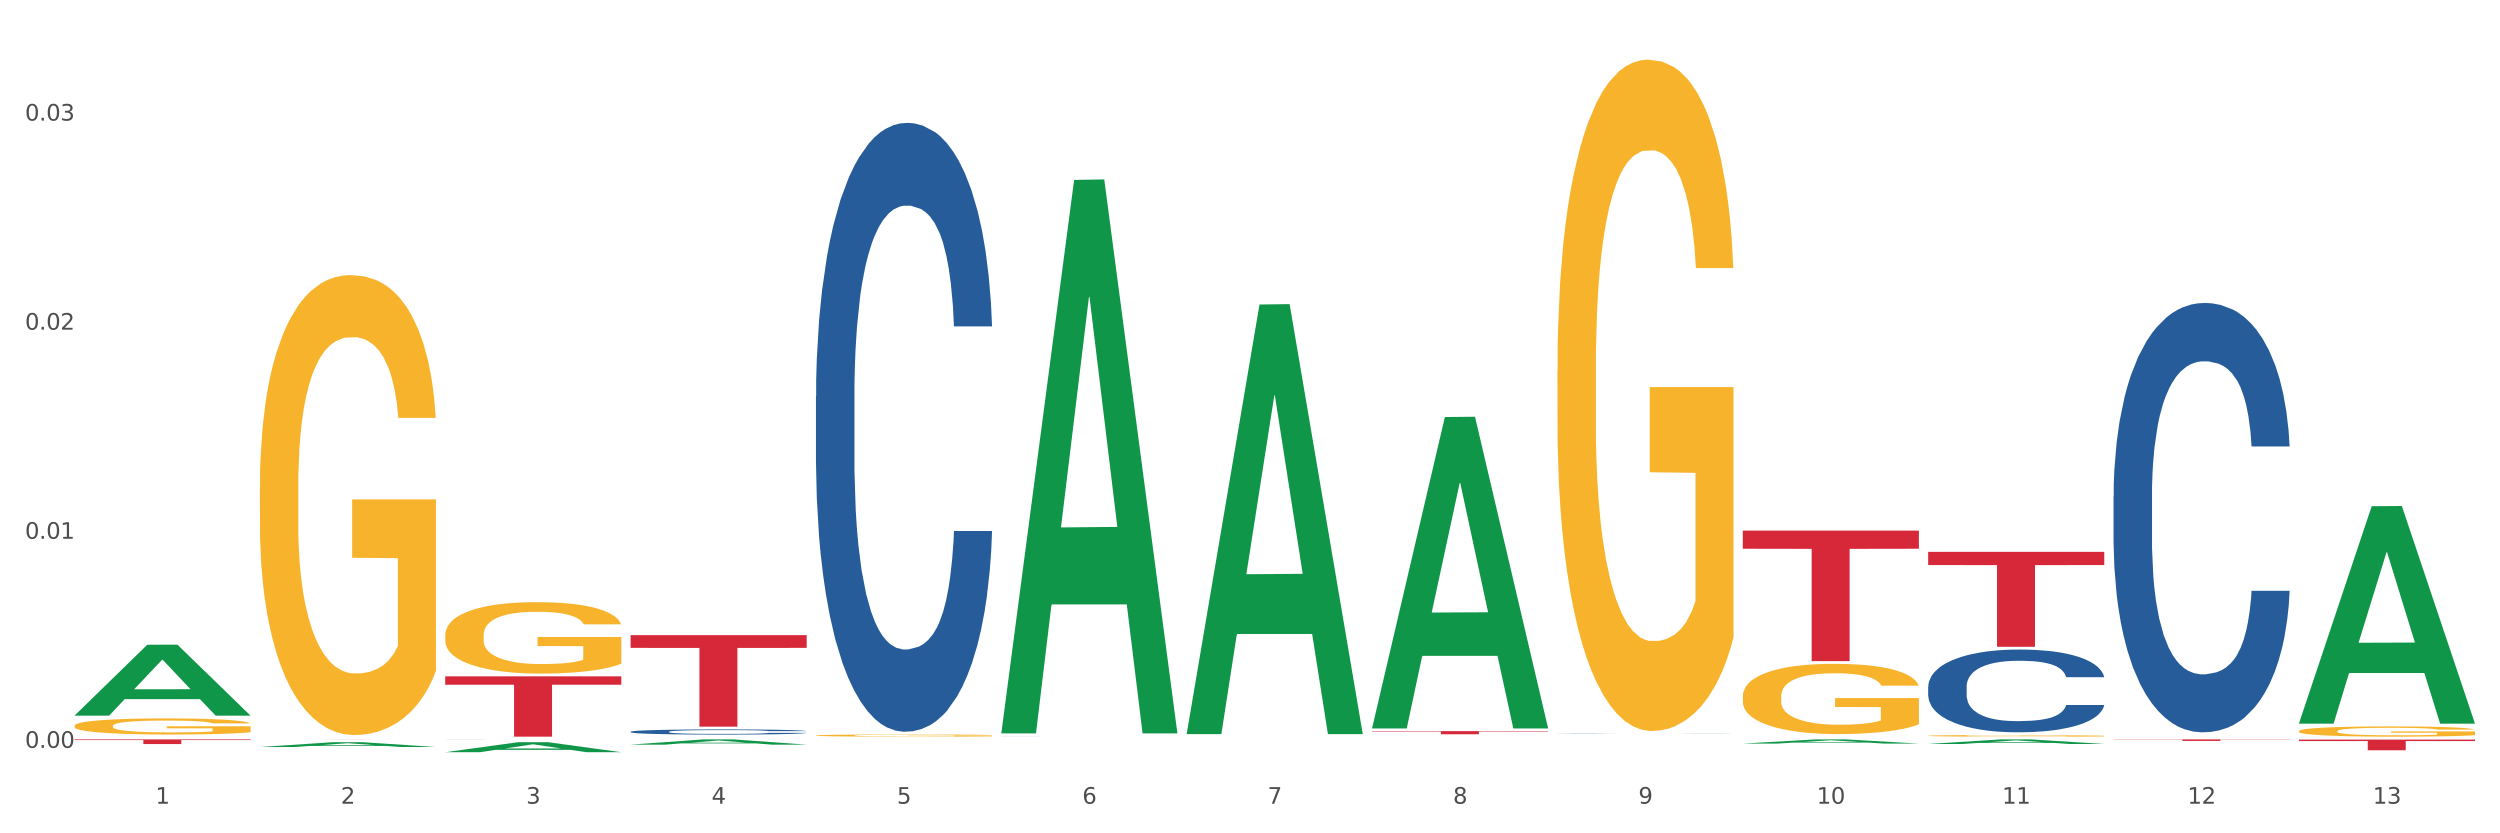 <?xml version="1.0" encoding="utf-8" standalone="no"?>
<!DOCTYPE svg PUBLIC "-//W3C//DTD SVG 1.1//EN"
  "http://www.w3.org/Graphics/SVG/1.1/DTD/svg11.dtd">
<svg xmlns:xlink="http://www.w3.org/1999/xlink" width="1080pt" height="360pt" viewBox="0 0 1080 360" xmlns="http://www.w3.org/2000/svg" version="1.1">
 <rect x="0" y="0" width="1080" height="360" fill="#333333" stroke="none"/>
 <defs>
  <style type="text/css">*{stroke-linejoin: round; stroke-linecap: butt}</style>
 </defs>
 <g id="figure_1">
  <g id="patch_1">
   <path d="M 0 360 
L 1080 360 
L 1080 0 
L 0 0 
z
" style="fill: #ffffff; stroke: #ffffff; stroke-linejoin: miter"/>
  </g>
  <g id="axes_1">
   <g id="matplotlib.axis_1">
    <g id="xtick_1">
     <g id="text_1">
      <!-- 1 -->
      <g style="fill: #4d4d4d" transform="translate(67.159 347.204) scale(0.096 -0.096)">
       <defs>
        <path id="DejaVuSans-31" d="M 794 531 
L 1825 531 
L 1825 4091 
L 703 3866 
L 703 4441 
L 1819 4666 
L 2450 4666 
L 2450 531 
L 3481 531 
L 3481 0 
L 794 0 
L 794 531 
z
" transform="scale(0.016)"/>
       </defs>
       <use xlink:href="#DejaVuSans-31"/>
      </g>
     </g>
    </g>
    <g id="xtick_2">
     <g id="text_2">
      <!-- 2 -->
      <g style="fill: #4d4d4d" transform="translate(147.238 347.204) scale(0.096 -0.096)">
       <defs>
        <path id="DejaVuSans-32" d="M 1228 531 
L 3431 531 
L 3431 0 
L 469 0 
L 469 531 
Q 828 903 1448 1529 
Q 2069 2156 2228 2338 
Q 2531 2678 2651 2914 
Q 2772 3150 2772 3378 
Q 2772 3750 2511 3984 
Q 2250 4219 1831 4219 
Q 1534 4219 1204 4116 
Q 875 4013 500 3803 
L 500 4441 
Q 881 4594 1212 4672 
Q 1544 4750 1819 4750 
Q 2544 4750 2975 4387 
Q 3406 4025 3406 3419 
Q 3406 3131 3298 2873 
Q 3191 2616 2906 2266 
Q 2828 2175 2409 1742 
Q 1991 1309 1228 531 
z
" transform="scale(0.016)"/>
       </defs>
       <use xlink:href="#DejaVuSans-32"/>
      </g>
     </g>
    </g>
    <g id="xtick_3">
     <g id="text_3">
      <!-- 3 -->
      <g style="fill: #4d4d4d" transform="translate(227.317 347.204) scale(0.096 -0.096)">
       <defs>
        <path id="DejaVuSans-33" d="M 2597 2516 
Q 3050 2419 3304 2112 
Q 3559 1806 3559 1356 
Q 3559 666 3084 287 
Q 2609 -91 1734 -91 
Q 1441 -91 1130 -33 
Q 819 25 488 141 
L 488 750 
Q 750 597 1062 519 
Q 1375 441 1716 441 
Q 2309 441 2620 675 
Q 2931 909 2931 1356 
Q 2931 1769 2642 2001 
Q 2353 2234 1838 2234 
L 1294 2234 
L 1294 2753 
L 1863 2753 
Q 2328 2753 2575 2939 
Q 2822 3125 2822 3475 
Q 2822 3834 2567 4026 
Q 2313 4219 1838 4219 
Q 1578 4219 1281 4162 
Q 984 4106 628 3988 
L 628 4550 
Q 988 4650 1302 4700 
Q 1616 4750 1894 4750 
Q 2613 4750 3031 4423 
Q 3450 4097 3450 3541 
Q 3450 3153 3228 2886 
Q 3006 2619 2597 2516 
z
" transform="scale(0.016)"/>
       </defs>
       <use xlink:href="#DejaVuSans-33"/>
      </g>
     </g>
    </g>
    <g id="xtick_4">
     <g id="text_4">
      <!-- 4 -->
      <g style="fill: #4d4d4d" transform="translate(307.396 347.204) scale(0.096 -0.096)">
       <defs>
        <path id="DejaVuSans-34" d="M 2419 4116 
L 825 1625 
L 2419 1625 
L 2419 4116 
z
M 2253 4666 
L 3047 4666 
L 3047 1625 
L 3713 1625 
L 3713 1100 
L 3047 1100 
L 3047 0 
L 2419 0 
L 2419 1100 
L 313 1100 
L 313 1709 
L 2253 4666 
z
" transform="scale(0.016)"/>
       </defs>
       <use xlink:href="#DejaVuSans-34"/>
      </g>
     </g>
    </g>
    <g id="xtick_5">
     <g id="text_5">
      <!-- 5 -->
      <g style="fill: #4d4d4d" transform="translate(387.475 347.204) scale(0.096 -0.096)">
       <defs>
        <path id="DejaVuSans-35" d="M 691 4666 
L 3169 4666 
L 3169 4134 
L 1269 4134 
L 1269 2991 
Q 1406 3038 1543 3061 
Q 1681 3084 1819 3084 
Q 2600 3084 3056 2656 
Q 3513 2228 3513 1497 
Q 3513 744 3044 326 
Q 2575 -91 1722 -91 
Q 1428 -91 1123 -41 
Q 819 9 494 109 
L 494 744 
Q 775 591 1075 516 
Q 1375 441 1709 441 
Q 2250 441 2565 725 
Q 2881 1009 2881 1497 
Q 2881 1984 2565 2268 
Q 2250 2553 1709 2553 
Q 1456 2553 1204 2497 
Q 953 2441 691 2322 
L 691 4666 
z
" transform="scale(0.016)"/>
       </defs>
       <use xlink:href="#DejaVuSans-35"/>
      </g>
     </g>
    </g>
    <g id="xtick_6">
     <g id="text_6">
      <!-- 6 -->
      <g style="fill: #4d4d4d" transform="translate(467.554 347.204) scale(0.096 -0.096)">
       <defs>
        <path id="DejaVuSans-36" d="M 2113 2584 
Q 1688 2584 1439 2293 
Q 1191 2003 1191 1497 
Q 1191 994 1439 701 
Q 1688 409 2113 409 
Q 2538 409 2786 701 
Q 3034 994 3034 1497 
Q 3034 2003 2786 2293 
Q 2538 2584 2113 2584 
z
M 3366 4563 
L 3366 3988 
Q 3128 4100 2886 4159 
Q 2644 4219 2406 4219 
Q 1781 4219 1451 3797 
Q 1122 3375 1075 2522 
Q 1259 2794 1537 2939 
Q 1816 3084 2150 3084 
Q 2853 3084 3261 2657 
Q 3669 2231 3669 1497 
Q 3669 778 3244 343 
Q 2819 -91 2113 -91 
Q 1303 -91 875 529 
Q 447 1150 447 2328 
Q 447 3434 972 4092 
Q 1497 4750 2381 4750 
Q 2619 4750 2861 4703 
Q 3103 4656 3366 4563 
z
" transform="scale(0.016)"/>
       </defs>
       <use xlink:href="#DejaVuSans-36"/>
      </g>
     </g>
    </g>
    <g id="xtick_7">
     <g id="text_7">
      <!-- 7 -->
      <g style="fill: #4d4d4d" transform="translate(547.634 347.204) scale(0.096 -0.096)">
       <defs>
        <path id="DejaVuSans-37" d="M 525 4666 
L 3525 4666 
L 3525 4397 
L 1831 0 
L 1172 0 
L 2766 4134 
L 525 4134 
L 525 4666 
z
" transform="scale(0.016)"/>
       </defs>
       <use xlink:href="#DejaVuSans-37"/>
      </g>
     </g>
    </g>
    <g id="xtick_8">
     <g id="text_8">
      <!-- 8 -->
      <g style="fill: #4d4d4d" transform="translate(627.713 347.204) scale(0.096 -0.096)">
       <defs>
        <path id="DejaVuSans-38" d="M 2034 2216 
Q 1584 2216 1326 1975 
Q 1069 1734 1069 1313 
Q 1069 891 1326 650 
Q 1584 409 2034 409 
Q 2484 409 2743 651 
Q 3003 894 3003 1313 
Q 3003 1734 2745 1975 
Q 2488 2216 2034 2216 
z
M 1403 2484 
Q 997 2584 770 2862 
Q 544 3141 544 3541 
Q 544 4100 942 4425 
Q 1341 4750 2034 4750 
Q 2731 4750 3128 4425 
Q 3525 4100 3525 3541 
Q 3525 3141 3298 2862 
Q 3072 2584 2669 2484 
Q 3125 2378 3379 2068 
Q 3634 1759 3634 1313 
Q 3634 634 3220 271 
Q 2806 -91 2034 -91 
Q 1263 -91 848 271 
Q 434 634 434 1313 
Q 434 1759 690 2068 
Q 947 2378 1403 2484 
z
M 1172 3481 
Q 1172 3119 1398 2916 
Q 1625 2713 2034 2713 
Q 2441 2713 2670 2916 
Q 2900 3119 2900 3481 
Q 2900 3844 2670 4047 
Q 2441 4250 2034 4250 
Q 1625 4250 1398 4047 
Q 1172 3844 1172 3481 
z
" transform="scale(0.016)"/>
       </defs>
       <use xlink:href="#DejaVuSans-38"/>
      </g>
     </g>
    </g>
    <g id="xtick_9">
     <g id="text_9">
      <!-- 9 -->
      <g style="fill: #4d4d4d" transform="translate(707.792 347.204) scale(0.096 -0.096)">
       <defs>
        <path id="DejaVuSans-39" d="M 703 97 
L 703 672 
Q 941 559 1184 500 
Q 1428 441 1663 441 
Q 2288 441 2617 861 
Q 2947 1281 2994 2138 
Q 2813 1869 2534 1725 
Q 2256 1581 1919 1581 
Q 1219 1581 811 2004 
Q 403 2428 403 3163 
Q 403 3881 828 4315 
Q 1253 4750 1959 4750 
Q 2769 4750 3195 4129 
Q 3622 3509 3622 2328 
Q 3622 1225 3098 567 
Q 2575 -91 1691 -91 
Q 1453 -91 1209 -44 
Q 966 3 703 97 
z
M 1959 2075 
Q 2384 2075 2632 2365 
Q 2881 2656 2881 3163 
Q 2881 3666 2632 3958 
Q 2384 4250 1959 4250 
Q 1534 4250 1286 3958 
Q 1038 3666 1038 3163 
Q 1038 2656 1286 2365 
Q 1534 2075 1959 2075 
z
" transform="scale(0.016)"/>
       </defs>
       <use xlink:href="#DejaVuSans-39"/>
      </g>
     </g>
    </g>
    <g id="xtick_10">
     <g id="text_10">
      <!-- 10 -->
      <g style="fill: #4d4d4d" transform="translate(784.817 347.204) scale(0.096 -0.096)">
       <defs>
        <path id="DejaVuSans-30" d="M 2034 4250 
Q 1547 4250 1301 3770 
Q 1056 3291 1056 2328 
Q 1056 1369 1301 889 
Q 1547 409 2034 409 
Q 2525 409 2770 889 
Q 3016 1369 3016 2328 
Q 3016 3291 2770 3770 
Q 2525 4250 2034 4250 
z
M 2034 4750 
Q 2819 4750 3233 4129 
Q 3647 3509 3647 2328 
Q 3647 1150 3233 529 
Q 2819 -91 2034 -91 
Q 1250 -91 836 529 
Q 422 1150 422 2328 
Q 422 3509 836 4129 
Q 1250 4750 2034 4750 
z
" transform="scale(0.016)"/>
       </defs>
       <use xlink:href="#DejaVuSans-31"/>
       <use xlink:href="#DejaVuSans-30" transform="translate(63.623 0)"/>
      </g>
     </g>
    </g>
    <g id="xtick_11">
     <g id="text_11">
      <!-- 11 -->
      <g style="fill: #4d4d4d" transform="translate(864.896 347.204) scale(0.096 -0.096)">
       <use xlink:href="#DejaVuSans-31"/>
       <use xlink:href="#DejaVuSans-31" transform="translate(63.623 0)"/>
      </g>
     </g>
    </g>
    <g id="xtick_12">
     <g id="text_12">
      <!-- 12 -->
      <g style="fill: #4d4d4d" transform="translate(944.975 347.204) scale(0.096 -0.096)">
       <use xlink:href="#DejaVuSans-31"/>
       <use xlink:href="#DejaVuSans-32" transform="translate(63.623 0)"/>
      </g>
     </g>
    </g>
    <g id="xtick_13">
     <g id="text_13">
      <!-- 13 -->
      <g style="fill: #4d4d4d" transform="translate(1025.054 347.204) scale(0.096 -0.096)">
       <use xlink:href="#DejaVuSans-31"/>
       <use xlink:href="#DejaVuSans-33" transform="translate(63.623 0)"/>
      </g>
     </g>
    </g>
    <g id="xtick_14"/>
    <g id="xtick_15"/>
    <g id="xtick_16"/>
    <g id="xtick_17"/>
    <g id="xtick_18"/>
    <g id="xtick_19"/>
    <g id="xtick_20"/>
    <g id="xtick_21"/>
    <g id="xtick_22"/>
    <g id="xtick_23"/>
    <g id="xtick_24"/>
    <g id="xtick_25"/>
   </g>
   <g id="matplotlib.axis_2">
    <g id="ytick_1">
     <g id="text_14">
      <!-- 0.00 -->
      <g style="fill: #4d4d4d" transform="translate(10.8 323.066) scale(0.096 -0.096)">
       <defs>
        <path id="DejaVuSans-2e" d="M 684 794 
L 1344 794 
L 1344 0 
L 684 0 
L 684 794 
z
" transform="scale(0.016)"/>
       </defs>
       <use xlink:href="#DejaVuSans-30"/>
       <use xlink:href="#DejaVuSans-2e" transform="translate(63.623 0)"/>
       <use xlink:href="#DejaVuSans-30" transform="translate(95.41 0)"/>
       <use xlink:href="#DejaVuSans-30" transform="translate(159.033 0)"/>
      </g>
     </g>
    </g>
    <g id="ytick_2">
     <g id="text_15">
      <!-- 0.01 -->
      <g style="fill: #4d4d4d" transform="translate(10.8 232.743) scale(0.096 -0.096)">
       <use xlink:href="#DejaVuSans-30"/>
       <use xlink:href="#DejaVuSans-2e" transform="translate(63.623 0)"/>
       <use xlink:href="#DejaVuSans-30" transform="translate(95.41 0)"/>
       <use xlink:href="#DejaVuSans-31" transform="translate(159.033 0)"/>
      </g>
     </g>
    </g>
    <g id="ytick_3">
     <g id="text_16">
      <!-- 0.02 -->
      <g style="fill: #4d4d4d" transform="translate(10.8 142.421) scale(0.096 -0.096)">
       <use xlink:href="#DejaVuSans-30"/>
       <use xlink:href="#DejaVuSans-2e" transform="translate(63.623 0)"/>
       <use xlink:href="#DejaVuSans-30" transform="translate(95.41 0)"/>
       <use xlink:href="#DejaVuSans-32" transform="translate(159.033 0)"/>
      </g>
     </g>
    </g>
    <g id="ytick_4">
     <g id="text_17">
      <!-- 0.03 -->
      <g style="fill: #4d4d4d" transform="translate(10.8 52.099) scale(0.096 -0.096)">
       <use xlink:href="#DejaVuSans-30"/>
       <use xlink:href="#DejaVuSans-2e" transform="translate(63.623 0)"/>
       <use xlink:href="#DejaVuSans-30" transform="translate(95.41 0)"/>
       <use xlink:href="#DejaVuSans-33" transform="translate(159.033 0)"/>
      </g>
     </g>
    </g>
    <g id="ytick_5"/>
    <g id="ytick_6"/>
    <g id="ytick_7"/>
   </g>
   <g id="PolyCollection_1">
    <path d="M 32.175 309.124 
L 32.253 309.095 
L 63.625 278.522 
L 76.644 278.493 
L 108.25 309.181 
L 93.192 309.181 
L 86.369 302.035 
L 53.978 302.035 
L 53.743 302.15 
L 47.155 309.181 
L 32.175 309.181 
L 32.175 309.124 
L 58.056 297.77 
L 82.291 297.742 
L 70.291 285.034 
L 70.134 284.976 
L 69.977 285.063 
L 57.978 297.742 
L 58.056 297.77 
L 32.175 309.124 
z
" clip-path="url(#pf8f4b09d98)" style="fill: #109648"/>
    <path d="M 672.808 317.014 
L 672.898 317.014 
L 672.898 317.011 
L 673.168 317.008 
L 674.157 317.001 
L 675.416 316.996 
L 677.574 316.99 
L 678.743 316.988 
L 680.272 316.985 
L 683.419 316.98 
L 687.016 316.977 
L 689.534 316.975 
L 691.422 316.973 
L 695.649 316.971 
L 698.077 316.97 
L 700.595 316.969 
L 702.753 316.968 
L 706.35 316.968 
L 709.227 316.967 
L 712.554 316.967 
L 715.342 316.967 
L 719.029 316.968 
L 724.424 316.969 
L 726.492 316.97 
L 729.28 316.971 
L 732.158 316.972 
L 734.496 316.974 
L 737.193 316.976 
L 739.981 316.979 
L 742.679 316.982 
L 744.567 316.986 
L 746.096 316.989 
L 747.445 316.994 
L 748.434 316.998 
L 748.883 317.002 
L 732.427 317.002 
L 731.978 316.999 
L 731.079 316.995 
L 730.179 316.992 
L 729.19 316.99 
L 727.661 316.988 
L 726.313 316.986 
L 724.065 316.984 
L 721.996 316.983 
L 720.288 316.983 
L 718.22 316.982 
L 713.813 316.981 
L 710.666 316.981 
L 708.688 316.982 
L 706.26 316.982 
L 704.191 316.983 
L 701.764 316.984 
L 699.875 316.985 
L 697.987 316.987 
L 696.908 316.988 
L 695.289 316.99 
L 694.21 316.992 
L 692.771 316.995 
L 691.962 316.997 
L 690.523 317.002 
L 689.894 317.006 
L 689.624 317.009 
L 689.444 317.012 
L 689.444 317.027 
L 689.984 317.033 
L 690.433 317.036 
L 691.153 317.039 
L 692.501 317.043 
L 694.48 317.048 
L 696.548 317.051 
L 698.257 317.052 
L 699.875 317.054 
L 701.494 317.055 
L 703.472 317.056 
L 705.091 317.056 
L 707.519 317.057 
L 710.396 317.057 
L 712.644 317.057 
L 717.23 317.057 
L 719.299 317.056 
L 721.277 317.055 
L 723.435 317.054 
L 725.144 317.053 
L 726.133 317.052 
L 727.751 317.051 
L 729.01 317.049 
L 730.089 317.047 
L 730.809 317.045 
L 731.618 317.042 
L 732.248 317.039 
L 732.427 317.037 
L 748.883 317.037 
L 748.524 317.04 
L 747.894 317.044 
L 746.635 317.048 
L 745.646 317.051 
L 744.117 317.054 
L 742.499 317.056 
L 740.251 317.059 
L 738.183 317.061 
L 736.024 317.063 
L 733.686 317.065 
L 729.46 317.067 
L 727.931 317.068 
L 724.694 317.069 
L 722.176 317.07 
L 718.489 317.071 
L 714.713 317.071 
L 710.756 317.071 
L 707.249 317.071 
L 703.382 317.07 
L 700.954 317.07 
L 698.257 317.069 
L 695.109 317.068 
L 692.142 317.066 
L 689.354 317.064 
L 686.746 317.062 
L 684.318 317.059 
L 681.171 317.055 
L 678.833 317.051 
L 677.125 317.048 
L 675.956 317.045 
L 674.787 317.041 
L 674.157 317.038 
L 673.168 317.031 
L 672.808 317.025 
L 672.808 317.014 
z
" clip-path="url(#pf8f4b09d98)" style="fill: #255c99"/>
    <path d="M 432.571 318.021 
L 432.661 318.021 
L 432.661 318.021 
L 432.93 318.02 
L 433.92 318.018 
L 435.179 318.017 
L 437.337 318.015 
L 438.506 318.015 
L 440.034 318.014 
L 443.182 318.013 
L 446.779 318.012 
L 449.297 318.011 
L 451.185 318.011 
L 455.411 318.01 
L 457.839 318.01 
L 460.357 318.01 
L 462.515 318.01 
L 466.112 318.009 
L 468.99 318.009 
L 472.317 318.009 
L 475.105 318.009 
L 478.791 318.009 
L 484.187 318.01 
L 486.255 318.01 
L 489.043 318.01 
L 491.92 318.011 
L 494.258 318.011 
L 496.956 318.011 
L 499.744 318.012 
L 502.441 318.013 
L 504.33 318.014 
L 505.858 318.015 
L 507.207 318.016 
L 508.196 318.017 
L 508.646 318.018 
L 492.19 318.018 
L 491.74 318.017 
L 490.841 318.016 
L 489.942 318.016 
L 488.953 318.015 
L 487.424 318.015 
L 486.075 318.014 
L 483.827 318.014 
L 481.759 318.013 
L 480.05 318.013 
L 477.982 318.013 
L 473.576 318.013 
L 470.429 318.013 
L 468.45 318.013 
L 466.022 318.013 
L 463.954 318.013 
L 461.526 318.014 
L 459.638 318.014 
L 457.749 318.014 
L 456.67 318.015 
L 455.052 318.015 
L 453.973 318.016 
L 452.534 318.016 
L 451.724 318.017 
L 450.286 318.018 
L 449.656 318.019 
L 449.386 318.02 
L 449.207 318.021 
L 449.207 318.025 
L 449.746 318.027 
L 450.196 318.027 
L 450.915 318.028 
L 452.264 318.029 
L 454.242 318.03 
L 456.311 318.031 
L 458.019 318.031 
L 459.638 318.032 
L 461.256 318.032 
L 463.235 318.032 
L 464.853 318.033 
L 467.281 318.033 
L 470.159 318.033 
L 472.407 318.033 
L 476.993 318.033 
L 479.061 318.032 
L 481.039 318.032 
L 483.198 318.032 
L 484.906 318.032 
L 485.895 318.032 
L 487.514 318.031 
L 488.773 318.031 
L 489.852 318.03 
L 490.571 318.029 
L 491.381 318.029 
L 492.01 318.028 
L 492.19 318.027 
L 508.646 318.027 
L 508.286 318.028 
L 507.657 318.029 
L 506.398 318.03 
L 505.409 318.031 
L 503.88 318.032 
L 502.261 318.033 
L 500.013 318.033 
L 497.945 318.034 
L 495.787 318.034 
L 493.449 318.035 
L 489.222 318.035 
L 487.694 318.036 
L 484.457 318.036 
L 481.939 318.036 
L 478.252 318.036 
L 474.475 318.036 
L 470.518 318.036 
L 467.011 318.036 
L 463.145 318.036 
L 460.717 318.036 
L 458.019 318.036 
L 454.872 318.035 
L 451.904 318.035 
L 449.117 318.035 
L 446.509 318.034 
L 444.081 318.033 
L 440.934 318.032 
L 438.596 318.031 
L 436.887 318.03 
L 435.718 318.029 
L 434.549 318.028 
L 433.92 318.028 
L 432.93 318.026 
L 432.571 318.024 
L 432.571 318.021 
z
" clip-path="url(#pf8f4b09d98)" style="fill: #255c99"/>
    <path d="M 352.492 171.27 
L 352.582 171.029 
L 352.582 164.303 
L 352.851 155.175 
L 353.84 138.359 
L 355.099 125.627 
L 357.258 110.733 
L 358.427 104.488 
L 359.955 97.521 
L 363.103 86.231 
L 366.699 76.622 
L 369.217 71.337 
L 371.106 67.974 
L 375.332 61.968 
L 377.76 59.326 
L 380.278 57.164 
L 382.436 55.722 
L 386.033 54.041 
L 388.911 53.32 
L 392.238 53.08 
L 395.025 53.32 
L 398.712 54.281 
L 404.108 57.164 
L 406.176 58.845 
L 408.963 61.728 
L 411.841 65.572 
L 414.179 69.415 
L 416.877 74.94 
L 419.664 82.147 
L 422.362 91.275 
L 424.25 99.683 
L 425.779 108.571 
L 427.128 119.381 
L 428.117 131.152 
L 428.567 141.002 
L 412.111 141.002 
L 411.661 132.113 
L 410.762 122.504 
L 409.863 116.018 
L 408.874 110.733 
L 407.345 104.728 
L 405.996 100.884 
L 403.748 96.32 
L 401.68 93.437 
L 399.971 91.756 
L 397.903 90.314 
L 393.497 88.873 
L 390.349 88.873 
L 388.371 89.354 
L 385.943 90.555 
L 383.875 92.236 
L 381.447 95.119 
L 379.559 98.242 
L 377.67 102.326 
L 376.591 105.208 
L 374.972 110.493 
L 373.893 114.817 
L 372.455 122.264 
L 371.645 127.549 
L 370.207 141.242 
L 369.577 151.331 
L 369.307 158.298 
L 369.127 165.985 
L 369.127 203.459 
L 369.667 220.275 
L 370.117 227.482 
L 370.836 235.649 
L 372.185 246.219 
L 374.163 256.549 
L 376.231 263.996 
L 377.94 268.56 
L 379.559 271.923 
L 381.177 274.565 
L 383.155 276.968 
L 384.774 278.409 
L 387.202 279.85 
L 390.08 280.571 
L 392.328 280.571 
L 396.914 279.37 
L 398.982 278.169 
L 400.96 276.487 
L 403.118 273.845 
L 404.827 270.962 
L 405.816 268.8 
L 407.435 264.236 
L 408.694 259.431 
L 409.773 253.906 
L 410.492 249.102 
L 411.302 241.895 
L 411.931 233.728 
L 412.111 229.404 
L 428.567 229.404 
L 428.207 238.052 
L 427.578 246.459 
L 426.319 257.75 
L 425.33 264.236 
L 423.801 272.163 
L 422.182 278.889 
L 419.934 286.336 
L 417.866 291.862 
L 415.708 296.666 
L 413.37 300.99 
L 409.143 306.996 
L 407.615 308.677 
L 404.377 311.56 
L 401.86 313.241 
L 398.173 314.923 
L 394.396 315.884 
L 390.439 316.124 
L 386.932 315.644 
L 383.066 314.202 
L 380.638 312.761 
L 377.94 310.599 
L 374.793 307.236 
L 371.825 303.152 
L 369.038 298.348 
L 366.43 292.822 
L 364.002 286.577 
L 360.854 276.247 
L 358.516 266.158 
L 356.808 256.789 
L 355.639 248.862 
L 354.47 238.772 
L 353.84 231.806 
L 352.851 214.99 
L 352.492 199.376 
L 352.492 171.27 
z
" clip-path="url(#pf8f4b09d98)" style="fill: #255c99"/>
    <path d="M 272.412 316.111 
L 272.502 316.109 
L 272.502 316.051 
L 272.772 315.974 
L 273.761 315.83 
L 275.02 315.722 
L 277.178 315.595 
L 278.347 315.542 
L 279.876 315.483 
L 283.023 315.386 
L 286.62 315.305 
L 289.138 315.26 
L 291.027 315.231 
L 295.253 315.18 
L 297.681 315.157 
L 300.199 315.139 
L 302.357 315.127 
L 305.954 315.112 
L 308.831 315.106 
L 312.159 315.104 
L 314.946 315.106 
L 318.633 315.114 
L 324.028 315.139 
L 326.097 315.153 
L 328.884 315.178 
L 331.762 315.211 
L 334.1 315.243 
L 336.798 315.29 
L 339.585 315.352 
L 342.283 315.429 
L 344.171 315.501 
L 345.7 315.577 
L 347.049 315.669 
L 348.038 315.769 
L 348.488 315.853 
L 332.032 315.853 
L 331.582 315.777 
L 330.683 315.695 
L 329.784 315.64 
L 328.794 315.595 
L 327.266 315.544 
L 325.917 315.511 
L 323.669 315.472 
L 321.601 315.448 
L 319.892 315.434 
L 317.824 315.421 
L 313.418 315.409 
L 310.27 315.409 
L 308.292 315.413 
L 305.864 315.423 
L 303.796 315.438 
L 301.368 315.462 
L 299.479 315.489 
L 297.591 315.524 
L 296.512 315.548 
L 294.893 315.593 
L 293.814 315.63 
L 292.375 315.693 
L 291.566 315.738 
L 290.127 315.855 
L 289.498 315.941 
L 289.228 316 
L 289.048 316.066 
L 289.048 316.385 
L 289.588 316.528 
L 290.037 316.589 
L 290.757 316.659 
L 292.106 316.749 
L 294.084 316.837 
L 296.152 316.9 
L 297.861 316.939 
L 299.479 316.968 
L 301.098 316.99 
L 303.076 317.011 
L 304.695 317.023 
L 307.123 317.035 
L 310 317.042 
L 312.249 317.042 
L 316.835 317.031 
L 318.903 317.021 
L 320.881 317.007 
L 323.039 316.984 
L 324.748 316.96 
L 325.737 316.941 
L 327.356 316.902 
L 328.615 316.862 
L 329.694 316.815 
L 330.413 316.774 
L 331.222 316.712 
L 331.852 316.643 
L 332.032 316.606 
L 348.488 316.606 
L 348.128 316.679 
L 347.498 316.751 
L 346.24 316.847 
L 345.25 316.902 
L 343.722 316.97 
L 342.103 317.027 
L 339.855 317.091 
L 337.787 317.138 
L 335.629 317.179 
L 333.291 317.216 
L 329.064 317.267 
L 327.535 317.281 
L 324.298 317.306 
L 321.78 317.32 
L 318.094 317.334 
L 314.317 317.342 
L 310.36 317.344 
L 306.853 317.34 
L 302.986 317.328 
L 300.558 317.316 
L 297.861 317.297 
L 294.713 317.269 
L 291.746 317.234 
L 288.958 317.193 
L 286.351 317.146 
L 283.923 317.093 
L 280.775 317.005 
L 278.437 316.919 
L 276.729 316.839 
L 275.56 316.772 
L 274.391 316.686 
L 273.761 316.626 
L 272.772 316.483 
L 272.412 316.35 
L 272.412 316.111 
z
" clip-path="url(#pf8f4b09d98)" style="fill: #255c99"/>
    <path d="M 192.333 319.438 
L 192.423 319.438 
L 192.423 319.437 
L 192.693 319.435 
L 193.682 319.433 
L 194.941 319.43 
L 197.099 319.428 
L 198.268 319.427 
L 199.797 319.426 
L 202.944 319.424 
L 206.541 319.422 
L 209.059 319.421 
L 210.947 319.421 
L 215.174 319.42 
L 217.602 319.419 
L 220.12 319.419 
L 222.278 319.419 
L 225.875 319.419 
L 228.752 319.418 
L 232.079 319.418 
L 234.867 319.418 
L 238.554 319.419 
L 243.949 319.419 
L 246.018 319.419 
L 248.805 319.42 
L 251.683 319.421 
L 254.021 319.421 
L 256.718 319.422 
L 259.506 319.423 
L 262.204 319.425 
L 264.092 319.426 
L 265.621 319.428 
L 266.97 319.429 
L 267.959 319.431 
L 268.408 319.433 
L 251.953 319.433 
L 251.503 319.432 
L 250.604 319.43 
L 249.704 319.429 
L 248.715 319.428 
L 247.187 319.427 
L 245.838 319.426 
L 243.59 319.426 
L 241.521 319.425 
L 239.813 319.425 
L 237.745 319.425 
L 233.338 319.424 
L 230.191 319.424 
L 228.213 319.424 
L 225.785 319.425 
L 223.717 319.425 
L 221.289 319.425 
L 219.4 319.426 
L 217.512 319.427 
L 216.433 319.427 
L 214.814 319.428 
L 213.735 319.429 
L 212.296 319.43 
L 211.487 319.431 
L 210.048 319.433 
L 209.419 319.435 
L 209.149 319.436 
L 208.969 319.437 
L 208.969 319.443 
L 209.509 319.446 
L 209.958 319.447 
L 210.678 319.449 
L 212.027 319.45 
L 214.005 319.452 
L 216.073 319.453 
L 217.782 319.454 
L 219.4 319.455 
L 221.019 319.455 
L 222.997 319.456 
L 224.616 319.456 
L 227.044 319.456 
L 229.921 319.456 
L 232.169 319.456 
L 236.755 319.456 
L 238.824 319.456 
L 240.802 319.455 
L 242.96 319.455 
L 244.669 319.455 
L 245.658 319.454 
L 247.276 319.453 
L 248.535 319.453 
L 249.615 319.452 
L 250.334 319.451 
L 251.143 319.45 
L 251.773 319.448 
L 251.953 319.448 
L 268.408 319.448 
L 268.049 319.449 
L 267.419 319.451 
L 266.16 319.452 
L 265.171 319.453 
L 263.643 319.455 
L 262.024 319.456 
L 259.776 319.457 
L 257.708 319.458 
L 255.549 319.459 
L 253.211 319.46 
L 248.985 319.461 
L 247.456 319.461 
L 244.219 319.461 
L 241.701 319.462 
L 238.014 319.462 
L 234.238 319.462 
L 230.281 319.462 
L 226.774 319.462 
L 222.907 319.462 
L 220.479 319.462 
L 217.782 319.461 
L 214.634 319.461 
L 211.667 319.46 
L 208.879 319.459 
L 206.271 319.458 
L 203.843 319.457 
L 200.696 319.455 
L 198.358 319.454 
L 196.65 319.452 
L 195.481 319.451 
L 194.312 319.449 
L 193.682 319.448 
L 192.693 319.445 
L 192.333 319.443 
L 192.333 319.438 
z
" clip-path="url(#pf8f4b09d98)" style="fill: #255c99"/>
    <path d="M 32.175 319.418 
L 108.25 319.418 
L 108.25 319.699 
L 78.325 319.701 
L 78.325 321.438 
L 61.92 321.438 
L 61.92 319.701 
L 32.175 319.699 
L 32.175 319.42 
L 32.175 319.418 
z
" clip-path="url(#pf8f4b09d98)" style="fill: #d62839"/>
    <path d="M 832.967 296.666 
L 833.056 296.634 
L 833.056 295.72 
L 833.326 294.479 
L 834.315 292.194 
L 835.574 290.464 
L 837.732 288.44 
L 838.901 287.591 
L 840.43 286.644 
L 843.577 285.11 
L 847.174 283.804 
L 849.692 283.086 
L 851.581 282.629 
L 855.807 281.813 
L 858.235 281.453 
L 860.753 281.16 
L 862.911 280.964 
L 866.508 280.735 
L 869.385 280.637 
L 872.713 280.605 
L 875.5 280.637 
L 879.187 280.768 
L 884.583 281.16 
L 886.651 281.388 
L 889.438 281.78 
L 892.316 282.302 
L 894.654 282.825 
L 897.352 283.575 
L 900.139 284.555 
L 902.837 285.795 
L 904.725 286.938 
L 906.254 288.146 
L 907.603 289.615 
L 908.592 291.215 
L 909.042 292.553 
L 892.586 292.553 
L 892.136 291.345 
L 891.237 290.039 
L 890.338 289.158 
L 889.348 288.44 
L 887.82 287.624 
L 886.471 287.101 
L 884.223 286.481 
L 882.155 286.089 
L 880.446 285.861 
L 878.378 285.665 
L 873.972 285.469 
L 870.824 285.469 
L 868.846 285.534 
L 866.418 285.697 
L 864.35 285.926 
L 861.922 286.318 
L 860.033 286.742 
L 858.145 287.297 
L 857.066 287.689 
L 855.447 288.407 
L 854.368 288.995 
L 852.929 290.007 
L 852.12 290.725 
L 850.681 292.586 
L 850.052 293.957 
L 849.782 294.904 
L 849.602 295.948 
L 849.602 301.041 
L 850.142 303.326 
L 850.591 304.305 
L 851.311 305.415 
L 852.66 306.852 
L 854.638 308.256 
L 856.706 309.268 
L 858.415 309.888 
L 860.033 310.345 
L 861.652 310.704 
L 863.63 311.031 
L 865.249 311.226 
L 867.677 311.422 
L 870.554 311.52 
L 872.803 311.52 
L 877.389 311.357 
L 879.457 311.194 
L 881.435 310.965 
L 883.593 310.606 
L 885.302 310.214 
L 886.291 309.921 
L 887.91 309.3 
L 889.169 308.647 
L 890.248 307.897 
L 890.967 307.244 
L 891.776 306.264 
L 892.406 305.154 
L 892.586 304.567 
L 909.042 304.567 
L 908.682 305.742 
L 908.053 306.885 
L 906.794 308.419 
L 905.804 309.3 
L 904.276 310.378 
L 902.657 311.292 
L 900.409 312.304 
L 898.341 313.055 
L 896.183 313.707 
L 893.845 314.295 
L 889.618 315.111 
L 888.09 315.34 
L 884.852 315.732 
L 882.334 315.96 
L 878.648 316.189 
L 874.871 316.319 
L 870.914 316.352 
L 867.407 316.286 
L 863.54 316.091 
L 861.113 315.895 
L 858.415 315.601 
L 855.268 315.144 
L 852.3 314.589 
L 849.512 313.936 
L 846.905 313.185 
L 844.477 312.336 
L 841.329 310.933 
L 838.991 309.561 
L 837.283 308.288 
L 836.114 307.211 
L 834.945 305.84 
L 834.315 304.893 
L 833.326 302.608 
L 832.967 300.486 
L 832.967 296.666 
z
" clip-path="url(#pf8f4b09d98)" style="fill: #255c99"/>
    <path d="M 112.254 319.418 
L 188.329 319.418 
L 188.329 319.423 
L 158.404 319.423 
L 158.404 319.452 
L 141.999 319.452 
L 141.999 319.423 
L 112.254 319.423 
L 112.254 319.418 
L 112.254 319.418 
z
" clip-path="url(#pf8f4b09d98)" style="fill: #d62839"/>
    <path d="M 272.412 274.389 
L 348.488 274.389 
L 348.488 279.884 
L 318.562 279.921 
L 318.562 313.93 
L 302.157 313.93 
L 302.157 279.921 
L 272.412 279.884 
L 272.412 274.426 
L 272.412 274.389 
z
" clip-path="url(#pf8f4b09d98)" style="fill: #d62839"/>
    <path d="M 592.729 315.861 
L 668.804 315.861 
L 668.804 316.047 
L 638.879 316.048 
L 638.879 317.203 
L 622.474 317.203 
L 622.474 316.048 
L 592.729 316.047 
L 592.729 315.862 
L 592.729 315.861 
z
" clip-path="url(#pf8f4b09d98)" style="fill: #d62839"/>
    <path d="M 752.887 229.222 
L 828.963 229.222 
L 828.963 237.057 
L 799.037 237.11 
L 799.037 285.601 
L 782.632 285.601 
L 782.632 237.11 
L 752.887 237.057 
L 752.887 229.275 
L 752.887 229.222 
z
" clip-path="url(#pf8f4b09d98)" style="fill: #d62839"/>
    <path d="M 832.967 238.401 
L 909.042 238.401 
L 909.042 244.103 
L 879.116 244.141 
L 879.116 279.43 
L 862.712 279.43 
L 862.712 244.141 
L 832.967 244.103 
L 832.967 238.44 
L 832.967 238.401 
z
" clip-path="url(#pf8f4b09d98)" style="fill: #d62839"/>
    <path d="M 913.046 319.418 
L 989.121 319.418 
L 989.121 319.511 
L 959.196 319.512 
L 959.196 320.085 
L 942.791 320.085 
L 942.791 319.512 
L 913.046 319.511 
L 913.046 319.419 
L 913.046 319.418 
z
" clip-path="url(#pf8f4b09d98)" style="fill: #d62839"/>
    <path d="M 993.125 319.504 
L 1069.2 319.504 
L 1069.2 320.144 
L 1039.275 320.148 
L 1039.275 324.11 
L 1022.87 324.11 
L 1022.87 320.148 
L 993.125 320.144 
L 993.125 319.508 
L 993.125 319.504 
z
" clip-path="url(#pf8f4b09d98)" style="fill: #d62839"/>
    <path d="M 192.333 292.17 
L 268.408 292.17 
L 268.408 295.793 
L 238.483 295.818 
L 238.483 318.244 
L 222.078 318.244 
L 222.078 295.818 
L 192.333 295.793 
L 192.333 292.195 
L 192.333 292.17 
z
" clip-path="url(#pf8f4b09d98)" style="fill: #d62839"/>
    <path d="M 913.046 214.22 
L 913.136 214.05 
L 913.136 209.307 
L 913.405 202.87 
L 914.395 191.012 
L 915.653 182.034 
L 917.812 171.531 
L 918.981 167.126 
L 920.509 162.214 
L 923.657 154.252 
L 927.254 147.476 
L 929.771 143.749 
L 931.66 141.377 
L 935.886 137.142 
L 938.314 135.279 
L 940.832 133.754 
L 942.99 132.738 
L 946.587 131.552 
L 949.465 131.044 
L 952.792 130.874 
L 955.579 131.044 
L 959.266 131.721 
L 964.662 133.754 
L 966.73 134.94 
L 969.518 136.973 
L 972.395 139.683 
L 974.733 142.394 
L 977.431 146.29 
L 980.218 151.372 
L 982.916 157.809 
L 984.805 163.738 
L 986.333 170.006 
L 987.682 177.629 
L 988.671 185.93 
L 989.121 192.875 
L 972.665 192.875 
L 972.215 186.607 
L 971.316 179.831 
L 970.417 175.257 
L 969.428 171.531 
L 967.899 167.296 
L 966.55 164.585 
L 964.302 161.367 
L 962.234 159.334 
L 960.525 158.148 
L 958.457 157.131 
L 954.051 156.115 
L 950.903 156.115 
L 948.925 156.454 
L 946.497 157.301 
L 944.429 158.487 
L 942.001 160.519 
L 940.113 162.722 
L 938.224 165.602 
L 937.145 167.634 
L 935.527 171.361 
L 934.447 174.41 
L 933.009 179.662 
L 932.199 183.389 
L 930.761 193.045 
L 930.131 200.159 
L 929.861 205.072 
L 929.681 210.493 
L 929.681 236.92 
L 930.221 248.778 
L 930.671 253.86 
L 931.39 259.619 
L 932.739 267.073 
L 934.717 274.357 
L 936.785 279.609 
L 938.494 282.827 
L 940.113 285.199 
L 941.731 287.063 
L 943.71 288.757 
L 945.328 289.773 
L 947.756 290.789 
L 950.634 291.298 
L 952.882 291.298 
L 957.468 290.451 
L 959.536 289.604 
L 961.514 288.418 
L 963.673 286.554 
L 965.381 284.521 
L 966.37 282.997 
L 967.989 279.778 
L 969.248 276.39 
L 970.327 272.494 
L 971.046 269.106 
L 971.856 264.024 
L 972.485 258.264 
L 972.665 255.215 
L 989.121 255.215 
L 988.761 261.313 
L 988.132 267.243 
L 986.873 275.204 
L 985.884 279.778 
L 984.355 285.368 
L 982.736 290.112 
L 980.488 295.363 
L 978.42 299.259 
L 976.262 302.647 
L 973.924 305.697 
L 969.697 309.932 
L 968.169 311.118 
L 964.931 313.15 
L 962.414 314.336 
L 958.727 315.522 
L 954.95 316.2 
L 950.993 316.369 
L 947.486 316.03 
L 943.62 315.014 
L 941.192 313.997 
L 938.494 312.473 
L 935.347 310.101 
L 932.379 307.221 
L 929.592 303.833 
L 926.984 299.937 
L 924.556 295.533 
L 921.409 288.248 
L 919.071 281.133 
L 917.362 274.527 
L 916.193 268.937 
L 915.024 261.822 
L 914.395 256.909 
L 913.405 245.051 
L 913.046 234.04 
L 913.046 214.22 
z
" clip-path="url(#pf8f4b09d98)" style="fill: #255c99"/>
    <path d="M 32.175 313.573 
L 32.265 313.567 
L 32.265 313.338 
L 32.444 313.141 
L 33.343 312.664 
L 34.69 312.27 
L 35.678 312.06 
L 36.666 311.888 
L 37.833 311.717 
L 39.271 311.539 
L 41.875 311.278 
L 43.492 311.144 
L 45.468 311.004 
L 49.061 310.801 
L 51.665 310.686 
L 54.36 310.591 
L 58.761 310.477 
L 61.635 310.426 
L 64.689 310.388 
L 68.371 310.362 
L 71.156 310.356 
L 77.263 310.375 
L 82.473 310.432 
L 84.988 310.477 
L 88.221 310.553 
L 89.927 310.604 
L 92.712 310.706 
L 95.586 310.839 
L 97.562 310.954 
L 100.526 311.17 
L 102.771 311.386 
L 104.837 311.653 
L 105.915 311.837 
L 106.723 312.009 
L 107.442 312.206 
L 108.16 312.518 
L 91.993 312.518 
L 91.365 312.295 
L 90.377 312.085 
L 88.939 311.882 
L 87.682 311.755 
L 85.526 311.596 
L 83.55 311.494 
L 81.485 311.418 
L 78.97 311.354 
L 76.994 311.322 
L 74.209 311.297 
L 68.731 311.303 
L 65.048 311.354 
L 62.533 311.418 
L 60.917 311.475 
L 59.479 311.539 
L 57.863 311.628 
L 55.977 311.761 
L 54.629 311.882 
L 53.282 312.034 
L 52.204 312.187 
L 51.216 312.365 
L 50.408 312.556 
L 49.779 312.753 
L 49.24 312.995 
L 48.791 313.395 
L 48.791 314.266 
L 48.971 314.463 
L 49.42 314.724 
L 49.959 314.921 
L 50.857 315.157 
L 51.665 315.316 
L 53.192 315.544 
L 54.899 315.735 
L 56.246 315.856 
L 57.593 315.958 
L 59.929 316.098 
L 62.533 316.212 
L 64.779 316.282 
L 67.832 316.346 
L 69.898 316.371 
L 71.695 316.384 
L 76.096 316.384 
L 79.239 316.365 
L 82.742 316.32 
L 85.437 316.263 
L 87.682 316.193 
L 90.197 316.079 
L 91.814 315.97 
L 91.814 314.642 
L 72.054 314.635 
L 72.054 313.751 
L 108.25 313.751 
L 108.25 316.346 
L 106.723 316.479 
L 105.017 316.6 
L 103.22 316.708 
L 100.526 316.842 
L 97.292 316.969 
L 94.418 317.058 
L 91.365 317.134 
L 87.772 317.204 
L 83.101 317.268 
L 80.227 317.293 
L 76.635 317.312 
L 72.413 317.318 
L 68.731 317.306 
L 65.138 317.274 
L 61.366 317.217 
L 57.683 317.134 
L 54.899 317.051 
L 52.114 316.95 
L 49.15 316.816 
L 46.815 316.689 
L 45.019 316.575 
L 43.043 316.428 
L 40.887 316.238 
L 39.271 316.066 
L 37.833 315.888 
L 36.307 315.659 
L 35.229 315.462 
L 34.151 315.214 
L 33.522 315.029 
L 32.804 314.743 
L 32.265 314.343 
L 32.175 313.573 
z
" clip-path="url(#pf8f4b09d98)" style="fill: #f7b32b"/>
    <path d="M 192.333 274.396 
L 192.423 274.367 
L 192.423 273.353 
L 192.603 272.479 
L 193.501 270.365 
L 194.848 268.618 
L 195.836 267.688 
L 196.824 266.927 
L 197.992 266.166 
L 199.429 265.377 
L 202.034 264.222 
L 203.65 263.63 
L 205.626 263.01 
L 209.219 262.108 
L 211.824 261.6 
L 214.518 261.178 
L 218.919 260.67 
L 221.793 260.445 
L 224.847 260.276 
L 228.53 260.163 
L 231.314 260.135 
L 237.422 260.22 
L 242.631 260.473 
L 245.146 260.67 
L 248.379 261.009 
L 250.086 261.234 
L 252.87 261.685 
L 255.744 262.277 
L 257.72 262.784 
L 260.684 263.742 
L 262.93 264.701 
L 264.995 265.884 
L 266.073 266.702 
L 266.882 267.463 
L 267.6 268.336 
L 268.319 269.717 
L 252.152 269.717 
L 251.523 268.731 
L 250.535 267.801 
L 249.098 266.899 
L 247.84 266.335 
L 245.685 265.631 
L 243.709 265.18 
L 241.643 264.842 
L 239.128 264.56 
L 237.152 264.419 
L 234.368 264.306 
L 228.889 264.334 
L 225.206 264.56 
L 222.692 264.842 
L 221.075 265.095 
L 219.638 265.377 
L 218.021 265.772 
L 216.135 266.363 
L 214.788 266.899 
L 213.44 267.575 
L 212.363 268.252 
L 211.375 269.041 
L 210.566 269.886 
L 209.937 270.76 
L 209.399 271.831 
L 208.949 273.606 
L 208.949 277.468 
L 209.129 278.341 
L 209.578 279.497 
L 210.117 280.37 
L 211.015 281.413 
L 211.824 282.118 
L 213.351 283.132 
L 215.057 283.978 
L 216.404 284.513 
L 217.752 284.964 
L 220.087 285.584 
L 222.692 286.092 
L 224.937 286.402 
L 227.991 286.683 
L 230.057 286.796 
L 231.853 286.853 
L 236.254 286.853 
L 239.398 286.768 
L 242.9 286.571 
L 245.595 286.317 
L 247.84 286.007 
L 250.355 285.5 
L 251.972 285.021 
L 251.972 279.13 
L 232.212 279.102 
L 232.212 275.185 
L 268.408 275.185 
L 268.408 286.683 
L 266.882 287.275 
L 265.175 287.811 
L 263.379 288.29 
L 260.684 288.882 
L 257.451 289.445 
L 254.577 289.84 
L 251.523 290.178 
L 247.93 290.488 
L 243.26 290.77 
L 240.386 290.883 
L 236.793 290.967 
L 232.571 290.995 
L 228.889 290.939 
L 225.296 290.798 
L 221.524 290.545 
L 217.841 290.178 
L 215.057 289.812 
L 212.273 289.361 
L 209.309 288.769 
L 206.974 288.205 
L 205.177 287.698 
L 203.201 287.05 
L 201.046 286.204 
L 199.429 285.443 
L 197.992 284.654 
L 196.465 283.64 
L 195.387 282.766 
L 194.309 281.667 
L 193.681 280.85 
L 192.962 279.581 
L 192.423 277.806 
L 192.333 274.396 
z
" clip-path="url(#pf8f4b09d98)" style="fill: #f7b32b"/>
    <path d="M 112.254 210.655 
L 112.344 210.474 
L 112.344 203.941 
L 112.524 198.315 
L 113.422 184.705 
L 114.769 173.453 
L 115.757 167.465 
L 116.745 162.565 
L 117.913 157.665 
L 119.35 152.584 
L 121.954 145.144 
L 123.571 141.333 
L 125.547 137.34 
L 129.14 131.533 
L 131.744 128.267 
L 134.439 125.545 
L 138.84 122.278 
L 141.714 120.826 
L 144.768 119.738 
L 148.45 119.012 
L 151.235 118.83 
L 157.342 119.375 
L 162.552 121.008 
L 165.067 122.278 
L 168.3 124.456 
L 170.007 125.908 
L 172.791 128.811 
L 175.665 132.622 
L 177.641 135.889 
L 180.605 142.059 
L 182.85 148.229 
L 184.916 155.851 
L 185.994 161.113 
L 186.802 166.013 
L 187.521 171.639 
L 188.24 180.531 
L 172.072 180.531 
L 171.444 174.179 
L 170.456 168.191 
L 169.019 162.383 
L 167.761 158.754 
L 165.606 154.217 
L 163.63 151.314 
L 161.564 149.136 
L 159.049 147.321 
L 157.073 146.414 
L 154.289 145.688 
L 148.81 145.87 
L 145.127 147.321 
L 142.612 149.136 
L 140.996 150.769 
L 139.559 152.584 
L 137.942 155.125 
L 136.056 158.936 
L 134.708 162.383 
L 133.361 166.739 
L 132.283 171.094 
L 131.295 176.175 
L 130.487 181.62 
L 129.858 187.245 
L 129.319 194.141 
L 128.87 205.574 
L 128.87 230.436 
L 129.05 236.061 
L 129.499 243.502 
L 130.038 249.127 
L 130.936 255.842 
L 131.744 260.378 
L 133.271 266.911 
L 134.978 272.356 
L 136.325 275.804 
L 137.672 278.707 
L 140.008 282.7 
L 142.612 285.966 
L 144.858 287.962 
L 147.912 289.777 
L 149.977 290.503 
L 151.774 290.866 
L 156.175 290.866 
L 159.318 290.321 
L 162.821 289.051 
L 165.516 287.418 
L 167.761 285.422 
L 170.276 282.155 
L 171.893 279.07 
L 171.893 241.142 
L 152.133 240.961 
L 152.133 215.736 
L 188.329 215.736 
L 188.329 289.777 
L 186.802 293.588 
L 185.096 297.036 
L 183.3 300.121 
L 180.605 303.932 
L 177.372 307.561 
L 174.497 310.102 
L 171.444 312.28 
L 167.851 314.276 
L 163.181 316.09 
L 160.306 316.816 
L 156.714 317.361 
L 152.492 317.542 
L 148.81 317.179 
L 145.217 316.272 
L 141.445 314.639 
L 137.762 312.28 
L 134.978 309.92 
L 132.194 307.017 
L 129.23 303.206 
L 126.894 299.576 
L 125.098 296.31 
L 123.122 292.136 
L 120.966 286.692 
L 119.35 281.792 
L 117.913 276.711 
L 116.386 270.178 
L 115.308 264.552 
L 114.23 257.475 
L 113.601 252.212 
L 112.883 244.046 
L 112.344 232.613 
L 112.254 210.655 
z
" clip-path="url(#pf8f4b09d98)" style="fill: #f7b32b"/>
    <path d="M 752.887 321.224 
L 752.966 321.222 
L 784.337 319.42 
L 797.356 319.418 
L 828.963 321.227 
L 813.904 321.227 
L 807.081 320.806 
L 774.69 320.806 
L 774.455 320.813 
L 767.867 321.227 
L 752.887 321.227 
L 752.887 321.224 
L 778.769 320.555 
L 803.003 320.553 
L 791.003 319.804 
L 790.847 319.801 
L 790.69 319.806 
L 778.69 320.553 
L 778.769 320.555 
L 752.887 321.224 
z
" clip-path="url(#pf8f4b09d98)" style="fill: #109648"/>
    <path d="M 352.492 317.735 
L 352.581 317.735 
L 352.581 317.703 
L 352.761 317.677 
L 353.659 317.612 
L 355.006 317.558 
L 355.994 317.53 
L 356.982 317.507 
L 358.15 317.483 
L 359.587 317.459 
L 362.192 317.424 
L 363.809 317.406 
L 365.785 317.387 
L 369.377 317.359 
L 371.982 317.344 
L 374.676 317.331 
L 379.078 317.315 
L 381.952 317.308 
L 385.005 317.303 
L 388.688 317.3 
L 391.472 317.299 
L 397.58 317.301 
L 402.789 317.309 
L 405.304 317.315 
L 408.538 317.325 
L 410.244 317.332 
L 413.028 317.346 
L 415.903 317.364 
L 417.879 317.38 
L 420.843 317.409 
L 423.088 317.439 
L 425.154 317.475 
L 426.232 317.5 
L 427.04 317.523 
L 427.758 317.55 
L 428.477 317.592 
L 412.31 317.592 
L 411.681 317.562 
L 410.693 317.533 
L 409.256 317.506 
L 407.999 317.489 
L 405.843 317.467 
L 403.867 317.453 
L 401.801 317.443 
L 399.286 317.434 
L 397.31 317.43 
L 394.526 317.426 
L 389.047 317.427 
L 385.365 317.434 
L 382.85 317.443 
L 381.233 317.451 
L 379.796 317.459 
L 378.179 317.471 
L 376.293 317.489 
L 374.946 317.506 
L 373.599 317.527 
L 372.521 317.547 
L 371.533 317.571 
L 370.724 317.597 
L 370.096 317.624 
L 369.557 317.657 
L 369.108 317.711 
L 369.108 317.83 
L 369.287 317.856 
L 369.737 317.892 
L 370.275 317.918 
L 371.174 317.95 
L 371.982 317.972 
L 373.509 318.003 
L 375.215 318.029 
L 376.563 318.045 
L 377.91 318.059 
L 380.245 318.078 
L 382.85 318.094 
L 385.095 318.103 
L 388.149 318.112 
L 390.215 318.115 
L 392.011 318.117 
L 396.412 318.117 
L 399.556 318.114 
L 403.059 318.108 
L 405.753 318.101 
L 407.999 318.091 
L 410.514 318.076 
L 412.13 318.061 
L 412.13 317.88 
L 392.37 317.88 
L 392.37 317.76 
L 428.567 317.76 
L 428.567 318.112 
L 427.04 318.13 
L 425.333 318.146 
L 423.537 318.161 
L 420.843 318.179 
L 417.609 318.196 
L 414.735 318.208 
L 411.681 318.219 
L 408.088 318.228 
L 403.418 318.237 
L 400.544 318.24 
L 396.951 318.243 
L 392.73 318.244 
L 389.047 318.242 
L 385.455 318.238 
L 381.682 318.23 
L 378 318.219 
L 375.215 318.208 
L 372.431 318.194 
L 369.467 318.176 
L 367.132 318.158 
L 365.335 318.143 
L 363.359 318.123 
L 361.204 318.097 
L 359.587 318.074 
L 358.15 318.05 
L 356.623 318.019 
L 355.545 317.992 
L 354.468 317.958 
L 353.839 317.933 
L 353.12 317.894 
L 352.581 317.84 
L 352.492 317.735 
z
" clip-path="url(#pf8f4b09d98)" style="fill: #f7b32b"/>
    <path d="M 672.808 159.784 
L 672.898 159.519 
L 672.898 149.984 
L 673.078 141.773 
L 673.976 121.908 
L 675.323 105.486 
L 676.311 96.745 
L 677.299 89.593 
L 678.467 82.442 
L 679.904 75.025 
L 682.508 64.166 
L 684.125 58.603 
L 686.101 52.776 
L 689.694 44.3 
L 692.299 39.533 
L 694.993 35.56 
L 699.394 30.792 
L 702.268 28.673 
L 705.322 27.084 
L 709.005 26.024 
L 711.789 25.759 
L 717.896 26.554 
L 723.106 28.938 
L 725.621 30.792 
L 728.854 33.97 
L 730.561 36.089 
L 733.345 40.327 
L 736.219 45.89 
L 738.195 50.657 
L 741.159 59.663 
L 743.405 68.669 
L 745.47 79.793 
L 746.548 87.474 
L 747.357 94.626 
L 748.075 102.837 
L 748.794 115.815 
L 732.626 115.815 
L 731.998 106.545 
L 731.01 97.804 
L 729.573 89.328 
L 728.315 84.031 
L 726.16 77.409 
L 724.184 73.171 
L 722.118 69.993 
L 719.603 67.344 
L 717.627 66.02 
L 714.843 64.96 
L 709.364 65.225 
L 705.681 67.344 
L 703.166 69.993 
L 701.55 72.377 
L 700.113 75.025 
L 698.496 78.734 
L 696.61 84.296 
L 695.263 89.328 
L 693.915 95.685 
L 692.837 102.042 
L 691.849 109.459 
L 691.041 117.405 
L 690.412 125.616 
L 689.873 135.681 
L 689.424 152.368 
L 689.424 188.655 
L 689.604 196.866 
L 690.053 207.726 
L 690.592 215.937 
L 691.49 225.737 
L 692.299 232.359 
L 693.825 241.894 
L 695.532 249.84 
L 696.879 254.873 
L 698.226 259.11 
L 700.562 264.938 
L 703.166 269.705 
L 705.412 272.619 
L 708.466 275.268 
L 710.531 276.327 
L 712.328 276.857 
L 716.729 276.857 
L 719.872 276.062 
L 723.375 274.208 
L 726.07 271.824 
L 728.315 268.911 
L 730.83 264.143 
L 732.447 259.64 
L 732.447 204.282 
L 712.687 204.017 
L 712.687 167.2 
L 748.883 167.2 
L 748.883 275.268 
L 747.357 280.83 
L 745.65 285.862 
L 743.854 290.365 
L 741.159 295.927 
L 737.926 301.225 
L 735.052 304.933 
L 731.998 308.112 
L 728.405 311.025 
L 723.735 313.674 
L 720.86 314.733 
L 717.268 315.528 
L 713.046 315.793 
L 709.364 315.263 
L 705.771 313.939 
L 701.999 311.555 
L 698.316 308.112 
L 695.532 304.668 
L 692.748 300.43 
L 689.784 294.868 
L 687.448 289.571 
L 685.652 284.803 
L 683.676 278.711 
L 681.52 270.765 
L 679.904 263.613 
L 678.467 256.197 
L 676.94 246.662 
L 675.862 238.451 
L 674.784 228.121 
L 674.155 220.439 
L 673.437 208.52 
L 672.898 191.833 
L 672.808 159.784 
z
" clip-path="url(#pf8f4b09d98)" style="fill: #f7b32b"/>
    <path d="M 752.887 300.797 
L 752.977 300.769 
L 752.977 299.771 
L 753.157 298.912 
L 754.055 296.834 
L 755.402 295.116 
L 756.39 294.202 
L 757.378 293.453 
L 758.546 292.705 
L 759.983 291.929 
L 762.588 290.793 
L 764.204 290.211 
L 766.18 289.602 
L 769.773 288.715 
L 772.378 288.216 
L 775.072 287.801 
L 779.473 287.302 
L 782.347 287.08 
L 785.401 286.914 
L 789.084 286.803 
L 791.868 286.775 
L 797.976 286.858 
L 803.185 287.108 
L 805.7 287.302 
L 808.933 287.634 
L 810.64 287.856 
L 813.424 288.299 
L 816.298 288.881 
L 818.274 289.38 
L 821.238 290.322 
L 823.484 291.264 
L 825.549 292.428 
L 826.627 293.232 
L 827.436 293.98 
L 828.154 294.839 
L 828.873 296.197 
L 812.706 296.197 
L 812.077 295.227 
L 811.089 294.312 
L 809.652 293.426 
L 808.394 292.872 
L 806.239 292.179 
L 804.263 291.735 
L 802.197 291.403 
L 799.682 291.126 
L 797.706 290.987 
L 794.922 290.876 
L 789.443 290.904 
L 785.76 291.126 
L 783.246 291.403 
L 781.629 291.652 
L 780.192 291.929 
L 778.575 292.317 
L 776.689 292.899 
L 775.342 293.426 
L 773.994 294.091 
L 772.917 294.756 
L 771.929 295.532 
L 771.12 296.363 
L 770.492 297.222 
L 769.953 298.275 
L 769.504 300.021 
L 769.504 303.817 
L 769.683 304.676 
L 770.132 305.812 
L 770.671 306.671 
L 771.569 307.697 
L 772.378 308.389 
L 773.905 309.387 
L 775.611 310.218 
L 776.958 310.745 
L 778.306 311.188 
L 780.641 311.798 
L 783.246 312.296 
L 785.491 312.601 
L 788.545 312.878 
L 790.611 312.989 
L 792.407 313.045 
L 796.808 313.045 
L 799.952 312.961 
L 803.454 312.768 
L 806.149 312.518 
L 808.394 312.213 
L 810.909 311.715 
L 812.526 311.243 
L 812.526 305.452 
L 792.766 305.424 
L 792.766 301.573 
L 828.963 301.573 
L 828.963 312.878 
L 827.436 313.46 
L 825.729 313.987 
L 823.933 314.458 
L 821.238 315.04 
L 818.005 315.594 
L 815.131 315.982 
L 812.077 316.314 
L 808.484 316.619 
L 803.814 316.896 
L 800.94 317.007 
L 797.347 317.09 
L 793.125 317.118 
L 789.443 317.063 
L 785.85 316.924 
L 782.078 316.675 
L 778.395 316.314 
L 775.611 315.954 
L 772.827 315.511 
L 769.863 314.929 
L 767.528 314.375 
L 765.731 313.876 
L 763.755 313.239 
L 761.6 312.407 
L 759.983 311.659 
L 758.546 310.883 
L 757.019 309.886 
L 755.941 309.027 
L 754.863 307.946 
L 754.235 307.142 
L 753.516 305.895 
L 752.977 304.15 
L 752.887 300.797 
z
" clip-path="url(#pf8f4b09d98)" style="fill: #f7b32b"/>
    <path d="M 832.967 317.858 
L 833.056 317.857 
L 833.056 317.834 
L 833.236 317.813 
L 834.134 317.764 
L 835.481 317.724 
L 836.469 317.702 
L 837.457 317.684 
L 838.625 317.667 
L 840.062 317.648 
L 842.667 317.621 
L 844.283 317.608 
L 846.259 317.593 
L 849.852 317.572 
L 852.457 317.56 
L 855.151 317.551 
L 859.552 317.539 
L 862.427 317.534 
L 865.48 317.53 
L 869.163 317.527 
L 871.947 317.526 
L 878.055 317.528 
L 883.264 317.534 
L 885.779 317.539 
L 889.012 317.547 
L 890.719 317.552 
L 893.503 317.562 
L 896.377 317.576 
L 898.353 317.588 
L 901.317 317.61 
L 903.563 317.633 
L 905.629 317.66 
L 906.706 317.679 
L 907.515 317.697 
L 908.233 317.717 
L 908.952 317.749 
L 892.785 317.749 
L 892.156 317.726 
L 891.168 317.705 
L 889.731 317.684 
L 888.474 317.671 
L 886.318 317.654 
L 884.342 317.644 
L 882.276 317.636 
L 879.761 317.629 
L 877.785 317.626 
L 875.001 317.623 
L 869.522 317.624 
L 865.84 317.629 
L 863.325 317.636 
L 861.708 317.642 
L 860.271 317.648 
L 858.654 317.657 
L 856.768 317.671 
L 855.421 317.684 
L 854.074 317.699 
L 852.996 317.715 
L 852.008 317.733 
L 851.199 317.753 
L 850.571 317.773 
L 850.032 317.798 
L 849.583 317.84 
L 849.583 317.929 
L 849.762 317.95 
L 850.211 317.977 
L 850.75 317.997 
L 851.648 318.021 
L 852.457 318.037 
L 853.984 318.061 
L 855.69 318.081 
L 857.038 318.093 
L 858.385 318.104 
L 860.72 318.118 
L 863.325 318.13 
L 865.57 318.137 
L 868.624 318.144 
L 870.69 318.146 
L 872.486 318.148 
L 876.887 318.148 
L 880.031 318.146 
L 883.534 318.141 
L 886.228 318.135 
L 888.474 318.128 
L 890.988 318.116 
L 892.605 318.105 
L 892.605 317.968 
L 872.845 317.967 
L 872.845 317.876 
L 909.042 317.876 
L 909.042 318.144 
L 907.515 318.157 
L 905.808 318.17 
L 904.012 318.181 
L 901.317 318.195 
L 898.084 318.208 
L 895.21 318.217 
L 892.156 318.225 
L 888.563 318.232 
L 883.893 318.239 
L 881.019 318.241 
L 877.426 318.243 
L 873.205 318.244 
L 869.522 318.243 
L 865.929 318.239 
L 862.157 318.233 
L 858.475 318.225 
L 855.69 318.216 
L 852.906 318.206 
L 849.942 318.192 
L 847.607 318.179 
L 845.81 318.167 
L 843.834 318.152 
L 841.679 318.132 
L 840.062 318.115 
L 838.625 318.096 
L 837.098 318.073 
L 836.02 318.053 
L 834.942 318.027 
L 834.314 318.008 
L 833.595 317.978 
L 833.056 317.937 
L 832.967 317.858 
z
" clip-path="url(#pf8f4b09d98)" style="fill: #f7b32b"/>
    <path d="M 993.125 315.86 
L 993.215 315.856 
L 993.215 315.71 
L 993.394 315.585 
L 994.292 315.281 
L 995.64 315.03 
L 996.628 314.897 
L 997.616 314.787 
L 998.783 314.678 
L 1000.22 314.565 
L 1002.825 314.399 
L 1004.442 314.314 
L 1006.418 314.225 
L 1010.01 314.095 
L 1012.615 314.022 
L 1015.31 313.962 
L 1019.711 313.889 
L 1022.585 313.856 
L 1025.639 313.832 
L 1029.321 313.816 
L 1032.105 313.812 
L 1038.213 313.824 
L 1043.422 313.86 
L 1045.937 313.889 
L 1049.171 313.937 
L 1050.877 313.97 
L 1053.662 314.034 
L 1056.536 314.119 
L 1058.512 314.192 
L 1061.476 314.33 
L 1063.721 314.468 
L 1065.787 314.638 
L 1066.865 314.755 
L 1067.673 314.864 
L 1068.392 314.99 
L 1069.11 315.188 
L 1052.943 315.188 
L 1052.314 315.046 
L 1051.326 314.913 
L 1049.889 314.783 
L 1048.632 314.702 
L 1046.476 314.601 
L 1044.5 314.536 
L 1042.434 314.488 
L 1039.92 314.447 
L 1037.944 314.427 
L 1035.159 314.411 
L 1029.68 314.415 
L 1025.998 314.447 
L 1023.483 314.488 
L 1021.866 314.524 
L 1020.429 314.565 
L 1018.813 314.621 
L 1016.926 314.706 
L 1015.579 314.783 
L 1014.232 314.88 
L 1013.154 314.978 
L 1012.166 315.091 
L 1011.358 315.212 
L 1010.729 315.338 
L 1010.19 315.492 
L 1009.741 315.747 
L 1009.741 316.301 
L 1009.921 316.427 
L 1010.37 316.592 
L 1010.909 316.718 
L 1011.807 316.868 
L 1012.615 316.969 
L 1014.142 317.115 
L 1015.849 317.236 
L 1017.196 317.313 
L 1018.543 317.378 
L 1020.878 317.467 
L 1023.483 317.54 
L 1025.728 317.584 
L 1028.782 317.625 
L 1030.848 317.641 
L 1032.644 317.649 
L 1037.045 317.649 
L 1040.189 317.637 
L 1043.692 317.608 
L 1046.386 317.572 
L 1048.632 317.527 
L 1051.147 317.455 
L 1052.763 317.386 
L 1052.763 316.54 
L 1033.004 316.536 
L 1033.004 315.973 
L 1069.2 315.973 
L 1069.2 317.625 
L 1067.673 317.71 
L 1065.967 317.786 
L 1064.17 317.855 
L 1061.476 317.94 
L 1058.242 318.021 
L 1055.368 318.078 
L 1052.314 318.126 
L 1048.722 318.171 
L 1044.051 318.211 
L 1041.177 318.228 
L 1037.584 318.24 
L 1033.363 318.244 
L 1029.68 318.236 
L 1026.088 318.215 
L 1022.315 318.179 
L 1018.633 318.126 
L 1015.849 318.074 
L 1013.064 318.009 
L 1010.1 317.924 
L 1007.765 317.843 
L 1005.969 317.77 
L 1003.993 317.677 
L 1001.837 317.556 
L 1000.22 317.446 
L 998.783 317.333 
L 997.256 317.187 
L 996.179 317.062 
L 995.101 316.904 
L 994.472 316.787 
L 993.754 316.605 
L 993.215 316.35 
L 993.125 315.86 
z
" clip-path="url(#pf8f4b09d98)" style="fill: #f7b32b"/>
    <path d="M 592.729 314.433 
L 592.807 314.307 
L 624.179 180.157 
L 637.198 180.03 
L 668.804 314.686 
L 653.746 314.686 
L 646.923 283.33 
L 614.532 283.33 
L 614.297 283.835 
L 607.709 314.686 
L 592.729 314.686 
L 592.729 314.433 
L 618.61 264.617 
L 642.845 264.49 
L 630.845 208.732 
L 630.688 208.479 
L 630.531 208.858 
L 618.532 264.49 
L 618.61 264.617 
L 592.729 314.433 
z
" clip-path="url(#pf8f4b09d98)" style="fill: #109648"/>
    <path d="M 512.65 316.793 
L 512.728 316.618 
L 544.1 131.548 
L 557.119 131.374 
L 588.725 317.142 
L 573.667 317.142 
L 566.844 273.883 
L 534.453 273.883 
L 534.218 274.581 
L 527.63 317.142 
L 512.65 317.142 
L 512.65 316.793 
L 538.531 248.067 
L 562.765 247.893 
L 550.766 170.969 
L 550.609 170.62 
L 550.452 171.144 
L 538.453 247.893 
L 538.531 248.067 
L 512.65 316.793 
z
" clip-path="url(#pf8f4b09d98)" style="fill: #109648"/>
    <path d="M 993.125 312.461 
L 993.203 312.372 
L 1024.574 218.682 
L 1037.594 218.594 
L 1069.2 312.637 
L 1054.142 312.637 
L 1047.319 290.738 
L 1014.928 290.738 
L 1014.693 291.091 
L 1008.105 312.637 
L 993.125 312.637 
L 993.125 312.461 
L 1019.006 277.669 
L 1043.24 277.581 
L 1031.241 238.639 
L 1031.084 238.462 
L 1030.927 238.727 
L 1018.928 277.581 
L 1019.006 277.669 
L 993.125 312.461 
z
" clip-path="url(#pf8f4b09d98)" style="fill: #109648"/>
    <path d="M 432.571 316.385 
L 432.649 316.16 
L 464.02 77.725 
L 477.039 77.5 
L 508.646 316.835 
L 493.588 316.835 
L 486.765 261.102 
L 454.374 261.102 
L 454.138 262.001 
L 447.551 316.835 
L 432.571 316.835 
L 432.571 316.385 
L 458.452 227.843 
L 482.686 227.618 
L 470.687 128.513 
L 470.53 128.064 
L 470.373 128.738 
L 458.374 227.618 
L 458.452 227.843 
L 432.571 316.385 
z
" clip-path="url(#pf8f4b09d98)" style="fill: #109648"/>
    <path d="M 192.333 324.941 
L 192.412 324.937 
L 223.783 320.641 
L 236.802 320.637 
L 268.408 324.95 
L 253.35 324.95 
L 246.527 323.945 
L 214.136 323.945 
L 213.901 323.961 
L 207.313 324.95 
L 192.333 324.95 
L 192.333 324.941 
L 218.215 323.346 
L 242.449 323.342 
L 230.449 321.556 
L 230.292 321.548 
L 230.136 321.56 
L 218.136 323.342 
L 218.215 323.346 
L 192.333 324.941 
z
" clip-path="url(#pf8f4b09d98)" style="fill: #109648"/>
    <path d="M 112.254 322.714 
L 112.333 322.712 
L 143.704 320.629 
L 156.723 320.627 
L 188.329 322.718 
L 173.271 322.718 
L 166.448 322.231 
L 134.057 322.231 
L 133.822 322.239 
L 127.234 322.718 
L 112.254 322.718 
L 112.254 322.714 
L 138.135 321.94 
L 162.37 321.938 
L 150.37 321.072 
L 150.213 321.069 
L 150.056 321.074 
L 138.057 321.938 
L 138.135 321.94 
L 112.254 322.714 
z
" clip-path="url(#pf8f4b09d98)" style="fill: #109648"/>
    <path d="M 272.412 321.679 
L 272.491 321.677 
L 303.862 319.421 
L 316.881 319.418 
L 348.488 321.683 
L 333.429 321.683 
L 326.606 321.156 
L 294.215 321.156 
L 293.98 321.164 
L 287.392 321.683 
L 272.412 321.683 
L 272.412 321.679 
L 298.294 320.841 
L 322.528 320.839 
L 310.528 319.901 
L 310.372 319.897 
L 310.215 319.903 
L 298.215 320.839 
L 298.294 320.841 
L 272.412 321.679 
z
" clip-path="url(#pf8f4b09d98)" style="fill: #109648"/>
    <path d="M 832.967 321.395 
L 833.045 321.394 
L 864.416 319.42 
L 877.435 319.418 
L 909.042 321.399 
L 893.984 321.399 
L 887.16 320.938 
L 854.769 320.938 
L 854.534 320.945 
L 847.946 321.399 
L 832.967 321.399 
L 832.967 321.395 
L 858.848 320.663 
L 883.082 320.661 
L 871.083 319.841 
L 870.926 319.837 
L 870.769 319.842 
L 858.769 320.661 
L 858.848 320.663 
L 832.967 321.395 
z
" clip-path="url(#pf8f4b09d98)" style="fill: #109648"/>
   </g>
  </g>
 </g>
 <defs>
  <clipPath id="pf8f4b09d98">
   <rect x="32.175" y="10.8" width="1037.025" height="329.109"/>
  </clipPath>
 </defs>
</svg>
